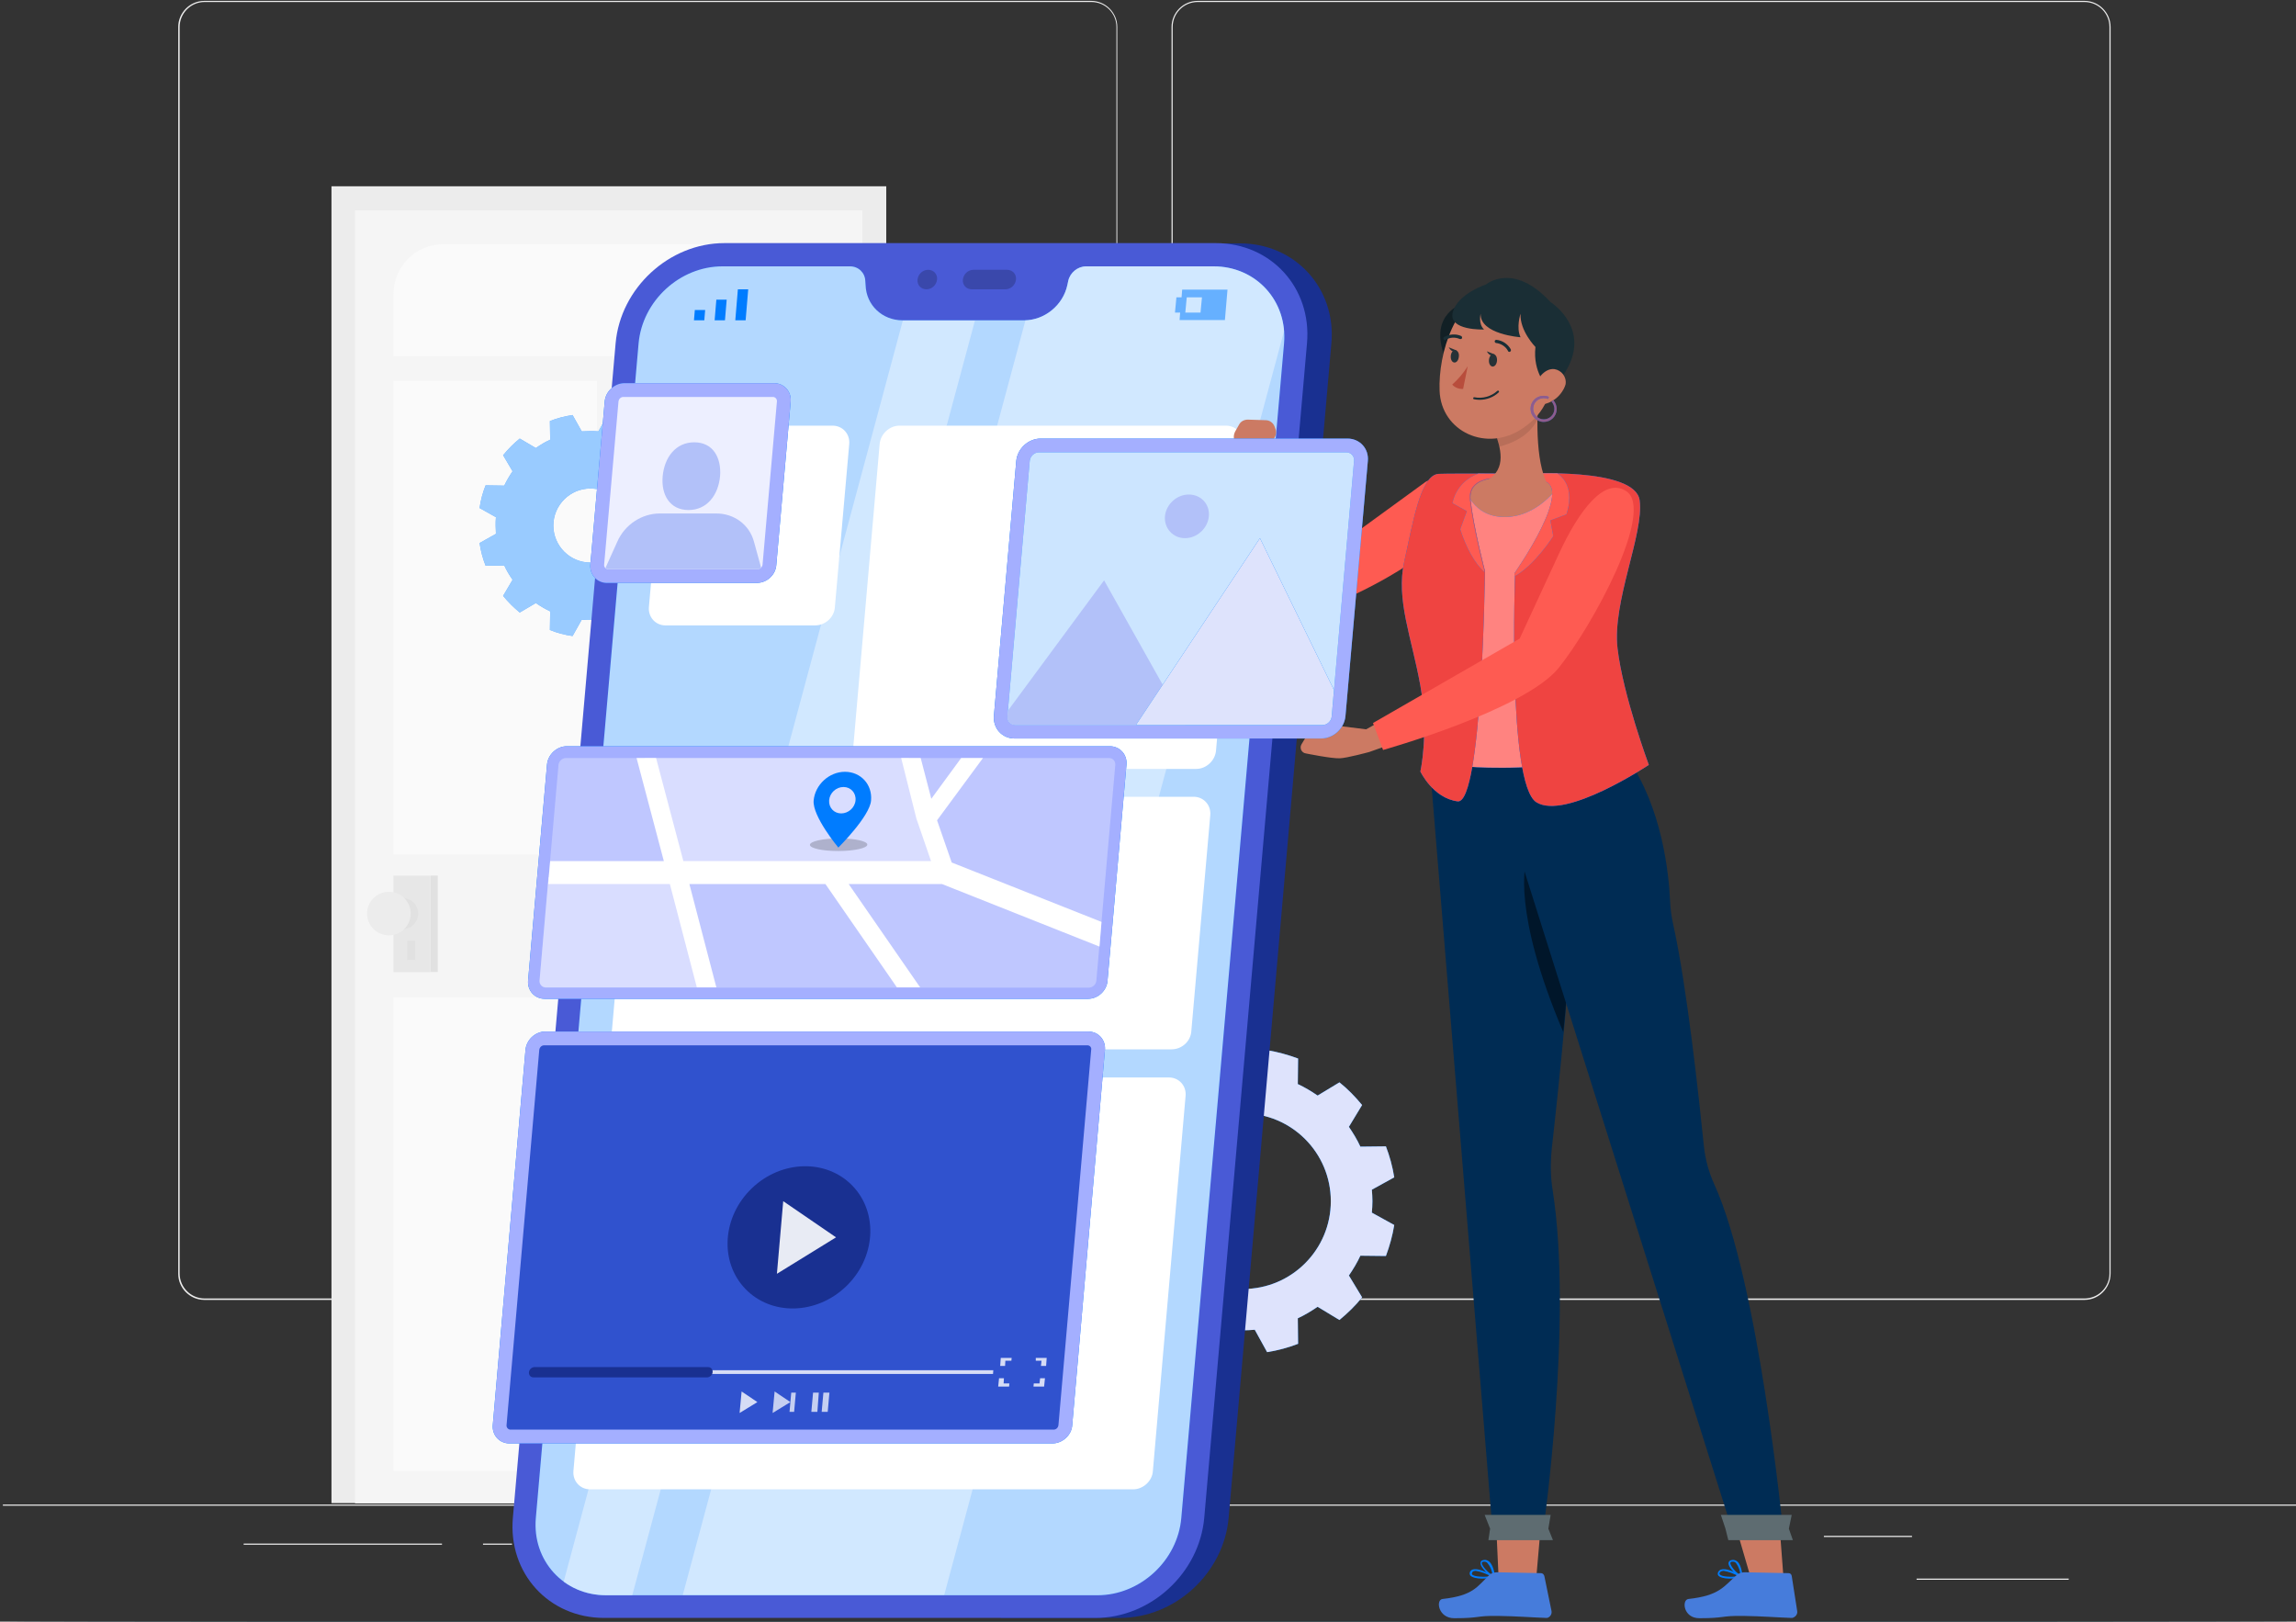 <svg width="800" height="565" viewBox="0 0 800 565" fill="none" xmlns="http://www.w3.org/2000/svg">
<rect x="0" y="0" width="800" height="565" fill="#333333" stroke="none"/>
<g clip-path="url(#clip0_5_1734)">
<path d="M801.4 565C801.4 565.2 622.3 565.3 401.4 565.3C180.4 565.3 1.4 565.2 1.4 565C1.4 564.8 180.5 564.7 401.4 564.7C622.3 564.7 801.4 564.8 801.4 565Z" fill="#1A2E35"/>
<path d="M720.8 550H667.8V550.4H720.8V550Z" fill="#ECECEC"/>
<path d="M530.9 554.3H517V554.7H530.9V554.3Z" fill="#ECECEC"/>
<path d="M666.2 535.1H635.5V535.5H666.2V535.1Z" fill="#ECECEC"/>
<path d="M154 537.8H84.9V538.2H154V537.8Z" fill="#ECECEC"/>
<path d="M178.4 537.8H168.3V538.2H178.4V537.8Z" fill="#ECECEC"/>
<path d="M361.3 544.6H211.4V545H361.3V544.6Z" fill="#ECECEC"/>
<path d="M380.2 452.9H71.2C66.2 452.9 62.1 448.8 62.1 443.8V9.4C62.1 4.4 66.2 0.3 71.2 0.3H380.2C385.2 0.3 389.3 4.4 389.3 9.4V443.7C389.4 448.8 385.3 452.9 380.2 452.9ZM71.3 0.7C66.5 0.7 62.6 4.6 62.6 9.4V443.7C62.6 448.5 66.5 452.4 71.3 452.4H380.3C385.1 452.4 389 448.5 389 443.7V9.4C389 4.6 385.1 0.7 380.3 0.7H71.3Z" fill="#ECECEC"/>
<path d="M726.3 452.9H417.3C412.3 452.9 408.2 448.8 408.2 443.8V9.4C408.2 4.4 412.3 0.3 417.3 0.3H726.3C731.3 0.3 735.4 4.4 735.4 9.4V443.7C735.4 448.8 731.3 452.9 726.3 452.9ZM417.3 0.7C412.5 0.7 408.6 4.6 408.6 9.4V443.7C408.6 448.5 412.5 452.4 417.3 452.4H726.3C731.1 452.4 735 448.5 735 443.7V9.4C735 4.6 731.1 0.7 726.3 0.7H417.3Z" fill="#ECECEC"/>
<path d="M801 524.2H1V524.6H801V524.2Z" fill="#ECECEC"/>
<path d="M308.8 64.9H115.5V523.7H308.8V64.9Z" fill="#ECECEC"/>
<path d="M300.5 73.3H123.7V523.8H300.5V73.3Z" fill="#F5F5F5"/>
<path d="M208 132.7H137.1V297.7H208V132.7Z" fill="#FAFAFA"/>
<path d="M288.1 132.7H217.2V297.7H288.1V132.7Z" fill="#FAFAFA"/>
<path d="M288.1 347.5H137.1V512.5H288.1V347.5Z" fill="#FAFAFA"/>
<path d="M288.1 124.1H137.1V102.4C137.1 92.9 144.8 85.1 154.4 85.1H270.9C280.4 85.1 288.2 92.8 288.2 102.4V124.1H288.1Z" fill="#FAFAFA"/>
<path d="M150 305.1H137.1V338.7H150V305.1Z" fill="#E7E7E7"/>
<path d="M150.032 338.66H152.532V305.06H150.032V338.66Z" fill="#E1E1E1"/>
<path d="M145.7 318.3C145.7 321.3 143.3 323.7 140.3 323.7C137.3 323.7 134.9 321.3 134.9 318.3C134.9 315.3 137.3 312.9 140.3 312.9C143.3 312.9 145.7 315.3 145.7 318.3Z" fill="#E1E1E1"/>
<path d="M144.7 327.7H141.9V334.5H144.7V327.7Z" fill="#E1E1E1"/>
<path d="M135.5 325.9C139.697 325.9 143.1 322.497 143.1 318.3C143.1 314.103 139.697 310.7 135.5 310.7C131.303 310.7 127.9 314.103 127.9 318.3C127.9 322.497 131.303 325.9 135.5 325.9Z" fill="#ECECEC"/>
<path d="M478.2 418.5C478.2 417.2 478.1 415.8 478 414.5L485.8 410.2C485.2 406.4 484.2 402.8 482.9 399.4L474 399.5C472.9 397.1 471.5 394.8 470 392.6L474.6 385C472.2 382.1 469.6 379.4 466.7 377.1L459.1 381.7C456.9 380.2 454.6 378.8 452.2 377.7L452.3 368.8C448.8 367.5 445.2 366.5 441.5 365.9L437.2 373.7C435.9 373.6 434.6 373.5 433.2 373.5C431.9 373.5 430.5 373.6 429.2 373.7L424.9 365.9C421.1 366.5 417.5 367.5 414.1 368.8L414.2 377.7C411.8 378.8 409.5 380.2 407.3 381.7L399.7 377.1C396.8 379.5 394.1 382.1 391.8 385L396.4 392.6C394.9 394.8 393.5 397.1 392.4 399.5L383.5 399.4C382.2 402.9 381.2 406.5 380.6 410.2L388.4 414.5C388.3 415.8 388.2 417.1 388.2 418.5C388.2 419.8 388.3 421.2 388.4 422.5L380.6 426.8C381.2 430.6 382.2 434.2 383.5 437.6L392.4 437.5C393.5 439.9 394.9 442.2 396.4 444.4L391.8 452C394.2 454.9 396.8 457.6 399.7 459.9L407.3 455.3C409.5 456.8 411.8 458.2 414.2 459.3L414.1 468.2C417.6 469.5 421.2 470.5 424.9 471.1L429.2 463.3C430.5 463.4 431.8 463.5 433.2 463.5C434.5 463.5 435.9 463.4 437.2 463.3L441.5 471.1C445.3 470.5 448.9 469.5 452.3 468.2L452.2 459.3C454.6 458.2 456.9 456.8 459.1 455.3L466.7 459.9C469.6 457.5 472.3 454.9 474.6 452L470 444.4C471.5 442.2 472.9 439.9 474 437.5L482.9 437.6C484.2 434.1 485.2 430.5 485.8 426.8L478 422.5C478.1 421.2 478.2 419.9 478.2 418.5ZM433.1 449.1C416.2 449.1 402.5 435.4 402.5 418.5C402.5 401.6 416.2 387.9 433.1 387.9C450 387.9 463.7 401.6 463.7 418.5C463.7 435.4 450 449.1 433.1 449.1Z" fill="#007CFF"/>
<path d="M478.2 418.5C478.2 417.2 478.1 415.8 478 414.5L485.8 410.2C485.2 406.4 484.2 402.8 482.9 399.4L474 399.5C472.9 397.1 471.5 394.8 470 392.6L474.6 385C472.2 382.1 469.6 379.4 466.7 377.1L459.1 381.7C456.9 380.2 454.6 378.8 452.2 377.7L452.3 368.8C448.8 367.5 445.2 366.5 441.5 365.9L437.2 373.7C435.9 373.6 434.6 373.5 433.2 373.5C431.9 373.5 430.5 373.6 429.2 373.7L424.9 365.9C421.1 366.5 417.5 367.5 414.1 368.8L414.2 377.7C411.8 378.8 409.5 380.2 407.3 381.7L399.7 377.1C396.8 379.5 394.1 382.1 391.8 385L396.4 392.6C394.9 394.8 393.5 397.1 392.4 399.5L383.5 399.4C382.2 402.9 381.2 406.5 380.6 410.2L388.4 414.5C388.3 415.8 388.2 417.1 388.2 418.5C388.2 419.8 388.3 421.2 388.4 422.5L380.6 426.8C381.2 430.6 382.2 434.2 383.5 437.6L392.4 437.5C393.5 439.9 394.9 442.2 396.4 444.4L391.8 452C394.2 454.9 396.8 457.6 399.7 459.9L407.3 455.3C409.5 456.8 411.8 458.2 414.2 459.3L414.1 468.2C417.6 469.5 421.2 470.5 424.9 471.1L429.2 463.3C430.5 463.4 431.8 463.5 433.2 463.5C434.5 463.5 435.9 463.4 437.2 463.3L441.5 471.1C445.3 470.5 448.9 469.5 452.3 468.2L452.2 459.3C454.6 458.2 456.9 456.8 459.1 455.3L466.7 459.9C469.6 457.5 472.3 454.9 474.6 452L470 444.4C471.5 442.2 472.9 439.9 474 437.5L482.9 437.6C484.2 434.1 485.2 430.5 485.8 426.8L478 422.5C478.1 421.2 478.2 419.9 478.2 418.5ZM433.1 449.1C416.2 449.1 402.5 435.4 402.5 418.5C402.5 401.6 416.2 387.9 433.1 387.9C450 387.9 463.7 401.6 463.7 418.5C463.7 435.4 450 449.1 433.1 449.1Z" fill="#DEE3FC"/>
<path d="M238.5 183.1C238.5 182.1 238.4 181.2 238.4 180.2L244.1 177C243.7 174.3 243 171.6 242 169.1L235.5 169.2C234.7 167.4 233.7 165.8 232.6 164.2L235.9 158.6C234.2 156.5 232.3 154.6 230.1 152.8L224.5 156.1C222.9 155 221.2 154 219.5 153.2L219.6 146.7C217.1 145.7 214.5 145 211.7 144.6L208.5 150.3C207.5 150.2 206.6 150.2 205.6 150.2C204.6 150.2 203.7 150.3 202.7 150.3L199.5 144.6C196.8 145 194.1 145.7 191.6 146.7L191.7 153.2C189.9 154 188.3 155 186.7 156.1L181.1 152.8C179 154.5 177.1 156.4 175.3 158.6L178.6 164.2C177.5 165.8 176.5 167.5 175.7 169.2L169.2 169.1C168.2 171.6 167.5 174.2 167.1 177L172.8 180.2C172.7 181.2 172.7 182.1 172.7 183.1C172.7 184.1 172.8 185 172.8 186L167.1 189.2C167.5 191.9 168.2 194.6 169.2 197.1L175.7 197C176.5 198.8 177.5 200.4 178.6 202L175.3 207.6C177 209.7 178.9 211.6 181.1 213.4L186.7 210.1C188.3 211.2 190 212.2 191.7 213L191.6 219.5C194.1 220.5 196.7 221.2 199.5 221.6L202.7 215.9C203.7 216 204.6 216 205.6 216C206.6 216 207.5 215.9 208.5 215.9L211.7 221.6C214.4 221.2 217.1 220.5 219.6 219.5L219.5 213C221.3 212.2 222.9 211.2 224.5 210.1L230.1 213.4C232.2 211.7 234.1 209.8 235.9 207.6L232.6 202C233.7 200.4 234.7 198.7 235.5 197L242 197.1C243 194.6 243.7 192 244.1 189.2L238.4 186C238.4 185.1 238.5 184.1 238.5 183.1ZM205.7 196C198.6 196 192.8 190.2 192.8 183.1C192.8 176 198.6 170.2 205.7 170.2C212.8 170.2 218.6 176 218.6 183.1C218.6 190.3 212.8 196 205.7 196Z" fill="#007CFF"/>
<path opacity="0.6" d="M238.5 183.1C238.5 182.1 238.4 181.2 238.4 180.2L244.1 177C243.7 174.3 243 171.6 242 169.1L235.5 169.2C234.7 167.4 233.7 165.8 232.6 164.2L235.9 158.6C234.2 156.5 232.3 154.6 230.1 152.8L224.5 156.1C222.9 155 221.2 154 219.5 153.2L219.6 146.7C217.1 145.7 214.5 145 211.7 144.6L208.5 150.3C207.5 150.2 206.6 150.2 205.6 150.2C204.6 150.2 203.7 150.3 202.7 150.3L199.5 144.6C196.8 145 194.1 145.7 191.6 146.7L191.7 153.2C189.9 154 188.3 155 186.7 156.1L181.1 152.8C179 154.5 177.1 156.4 175.3 158.6L178.6 164.2C177.5 165.8 176.5 167.5 175.7 169.2L169.2 169.1C168.2 171.6 167.5 174.2 167.1 177L172.8 180.2C172.7 181.2 172.7 182.1 172.7 183.1C172.7 184.1 172.8 185 172.8 186L167.1 189.2C167.5 191.9 168.2 194.6 169.2 197.1L175.7 197C176.5 198.8 177.5 200.4 178.6 202L175.3 207.6C177 209.7 178.9 211.6 181.1 213.4L186.7 210.1C188.3 211.2 190 212.2 191.7 213L191.6 219.5C194.1 220.5 196.7 221.2 199.5 221.6L202.7 215.9C203.7 216 204.6 216 205.6 216C206.6 216 207.5 215.9 208.5 215.9L211.7 221.6C214.4 221.2 217.1 220.5 219.6 219.5L219.5 213C221.3 212.2 222.9 211.2 224.5 210.1L230.1 213.4C232.2 211.7 234.1 209.8 235.9 207.6L232.6 202C233.7 200.4 234.7 198.7 235.5 197L242 197.1C243 194.6 243.7 192 244.1 189.2L238.4 186C238.4 185.1 238.5 184.1 238.5 183.1ZM205.7 196C198.6 196 192.8 190.2 192.8 183.1C192.8 176 198.6 170.2 205.7 170.2C212.8 170.2 218.6 176 218.6 183.1C218.6 190.3 212.8 196 205.7 196Z" fill="white"/>
<path d="M432.1 84.8H390.6L348.7 563.7H390.2C409.5 563.7 426.4 548.1 428.1 528.8L463.9 119.6C465.6 100.5 451.3 84.8 432.1 84.8Z" fill="#193091"/>
<path d="M381.7 563.7H210.5C191.2 563.7 177 548.1 178.7 528.8L214.5 119.6C216.2 100.3 233.2 84.7 252.4 84.7H423.6C442.9 84.7 457.1 100.3 455.4 119.6L419.6 528.8C417.9 548.1 400.9 563.7 381.7 563.7Z" fill="#495AD6"/>
<path d="M422.9 92.8H378.4C375.5 92.8 372.8 95 372.2 97.9L371.9 99.3C370.4 106.4 363.9 111.6 356.8 111.6H314.5C307.4 111.6 301.8 106.3 301.6 99.3L301.5 97.9C301.4 95 299.1 92.8 296.2 92.8H251.7C236.9 92.8 223.8 104.8 222.5 119.7L186.7 528.9C185.4 543.7 196.4 555.8 211.2 555.8H382.4C397.2 555.8 410.3 543.8 411.6 528.9L447.4 119.7C448.7 104.9 437.7 92.8 422.9 92.8Z" fill="#007CFF"/>
<path opacity="0.7" d="M422.9 92.8H378.4C375.5 92.8 372.8 95 372.2 97.9L371.9 99.3C370.4 106.4 363.9 111.6 356.8 111.6H314.5C307.4 111.6 301.8 106.3 301.6 99.3L301.5 97.9C301.4 95 299.1 92.8 296.2 92.8H251.7C236.9 92.8 223.8 104.8 222.5 119.7L186.7 528.9C185.4 543.7 196.4 555.8 211.2 555.8H382.4C397.2 555.8 410.3 543.8 411.6 528.9L447.4 119.7C448.7 104.9 437.7 92.8 422.9 92.8Z" fill="white"/>
<g opacity="0.2">
<path d="M326.5 97.4C326.3 99.3 324.7 100.8 322.8 100.8C320.9 100.8 319.5 99.3 319.7 97.4C319.9 95.5 321.5 94 323.4 94C325.3 94 326.7 95.5 326.5 97.4Z" fill="black"/>
<path d="M350.9 94C349.6 94 340.6 94 339.2 94C337.3 94 335.7 95.5 335.5 97.4C335.3 99.3 336.7 100.8 338.6 100.8C339.8 100.8 349.1 100.8 350.3 100.8C352.2 100.8 353.8 99.3 354 97.4C354.2 95.5 352.8 94 350.9 94Z" fill="black"/>
</g>
<path d="M241.8 111.6H245.4L245.7 108H242.1L241.8 111.6Z" fill="#007CFF"/>
<path d="M249.3 108L249 111.6H252.6L252.9 108L253.2 104.4H249.6L249.3 108Z" fill="#007CFF"/>
<path d="M257.1 100.8L256.8 104.4L256.5 108L256.2 111.6H259.8L260.1 108L260.4 104.4L260.7 100.8H257.1Z" fill="#007CFF"/>
<path d="M411.9 101L411.7 103.6H409.9L409.4 108.9H411.2L411 111.5H426.8L427.7 100.9H411.9V101ZM418.3 108.9H413L413.5 103.6H418.8L418.3 108.9Z" fill="#007CFF"/>
<g opacity="0.4">
<path d="M314.6 111.6L196.4 551.1C200.5 554.1 205.5 555.8 211.1 555.8H220.3L339.7 111.7H314.6V111.6Z" fill="white"/>
<path d="M422.9 92.8H378.4C375.5 92.8 372.8 95 372.2 97.9L371.9 99.3C370.4 106.2 364.2 111.4 357.3 111.6L237.9 555.7H329L447.4 115.4C446.5 102.7 436.2 92.8 422.9 92.8Z" fill="white"/>
</g>
<path d="M284 217.9H231.9C228.4 217.9 225.8 215 226.1 211.5L231.1 154.7C231.4 151.2 234.5 148.3 238 148.3H290.1C293.6 148.3 296.2 151.2 295.9 154.7L290.9 211.5C290.7 215.1 287.5 217.9 284 217.9Z" fill="white"/>
<path d="M416.8 267.9H303C299.5 267.9 296.9 265 297.2 261.5L306.5 154.7C306.8 151.2 309.9 148.3 313.4 148.3H427.2C430.7 148.3 433.3 151.2 433 154.7L423.7 261.5C423.4 265 420.3 267.9 416.8 267.9Z" fill="white"/>
<path d="M408.2 365.6H219C215.5 365.6 212.9 362.7 213.2 359.2L219.8 284C220.1 280.5 223.2 277.6 226.7 277.6H415.9C419.4 277.6 422 280.5 421.7 284L415.1 359.2C414.9 362.8 411.8 365.6 408.2 365.6Z" fill="white"/>
<path d="M394.8 518.9H205.6C202.1 518.9 199.5 516 199.8 512.5L211.2 381.8C211.5 378.3 214.6 375.4 218.1 375.4H407.3C410.8 375.4 413.4 378.3 413.1 381.8L401.7 512.5C401.5 516 398.3 518.9 394.8 518.9Z" fill="white"/>
<path d="M263.6 203.1H211.5C208 203.1 205.4 200.2 205.7 196.7L210.7 139.9C211 136.4 214.1 133.5 217.6 133.5H269.7C273.2 133.5 275.8 136.4 275.5 139.9L270.5 196.7C270.3 200.3 267.2 203.1 263.6 203.1Z" fill="#007CFF"/>
<path d="M263.6 203.1H211.5C208 203.1 205.4 200.2 205.7 196.7L210.7 139.9C211 136.4 214.1 133.5 217.6 133.5H269.7C273.2 133.5 275.8 136.4 275.5 139.9L270.5 196.7C270.3 200.3 267.2 203.1 263.6 203.1Z" fill="#A4AFFF"/>
<path opacity="0.8" d="M270.7 139.9C270.8 139 270.1 138.3 269.3 138.3H217.2C216.3 138.3 215.6 139 215.5 139.9L210.5 196.7C210.4 197.6 211.1 198.3 211.9 198.3H264C264.9 198.3 265.6 197.6 265.7 196.7L270.7 139.9Z" fill="white"/>
<path d="M250.9 165.9C250.3 172.4 246.4 177.7 239.9 177.7C233.4 177.7 230.3 172.4 230.9 165.9C231.5 159.4 235.4 154.1 241.9 154.1C248.4 154.1 251.4 159.4 250.9 165.9Z" fill="#B2C1F9"/>
<path d="M262.7 188.7C261.1 182.8 255.8 178.9 249.6 178.9H229.9C223.6 178.9 217.7 182.8 215.1 188.7L211 197.8C211.3 198.1 211.6 198.3 212.1 198.3H264C264.4 198.3 264.8 198.1 265.2 197.8L262.7 188.7Z" fill="#B2C1F9"/>
<path d="M366.7 502.9H177.5C174 502.9 171.4 500 171.7 496.5L183.1 365.8C183.4 362.3 186.5 359.4 190 359.4H379.2C382.7 359.4 385.3 362.3 385 365.8L373.6 496.5C373.4 500 370.2 502.9 366.7 502.9Z" fill="#007CFF"/>
<path d="M366.7 502.9H177.5C174 502.9 171.4 500 171.7 496.5L183.1 365.8C183.4 362.3 186.5 359.4 190 359.4H379.2C382.7 359.4 385.3 362.3 385 365.8L373.6 496.5C373.4 500 370.2 502.9 366.7 502.9Z" fill="#A4AFFF"/>
<path d="M378.9 364.2H189.6C188.7 364.2 188 364.9 187.9 365.8L176.5 496.5C176.4 497.4 177.1 498.1 177.9 498.1H367.1C368 498.1 368.7 497.4 368.8 496.5L380.2 365.8C380.4 364.9 379.7 364.2 378.9 364.2Z" fill="#3052CE"/>
<path d="M294.766 448.226C305.099 438.335 306.138 422.651 297.087 413.195C288.036 403.74 272.322 404.093 261.988 413.984C251.655 423.876 250.616 439.559 259.667 449.015C268.718 458.47 284.432 458.117 294.766 448.226Z" fill="#193091"/>
<path opacity="0.9" d="M291.3 431.1L270.7 443.8L272.9 418.5L291.3 431.1Z" fill="white"/>
<path opacity="0.8" d="M346 478.7H187.4L187.5 477.4H346.1L346 478.7Z" fill="white"/>
<path d="M248.3 478.1C248.2 479.1 247.3 479.9 246.3 479.9H185.9C184.9 479.9 184.2 479.1 184.3 478.1C184.4 477.1 185.3 476.3 186.3 476.3H246.7C247.7 476.3 248.4 477.1 248.3 478.1Z" fill="#193091"/>
<g opacity="0.8">
<path d="M360.9 474.1H362.9L362.7 475.9H364.5L364.7 473.1H360.9V474.1Z" fill="white"/>
<path d="M350.2 475.9L350.3 474.1H352.4L352.5 473.1H348.7L348.5 475.9H350.2Z" fill="white"/>
<path d="M351.7 482H349.7L349.8 480.2H348.1L347.8 483.1H351.6L351.7 482Z" fill="white"/>
<path d="M362.4 480.2L362.2 482H360.2L360.1 483.1H363.8L364.1 480.2H362.4Z" fill="white"/>
</g>
<g opacity="0.8">
<path opacity="0.9" d="M269.2 492.3L275.4 488.5L269.9 484.8L269.2 492.3Z" fill="white"/>
<path opacity="0.9" d="M275.7 485.2L275.4 488.5L275.1 491.9H276.7L277.3 485.2H275.7Z" fill="white"/>
</g>
<g opacity="0.8">
<path opacity="0.9" d="M282.7 491.9H284.8L285.3 485.2H283.3L282.7 491.9Z" fill="white"/>
<path opacity="0.9" d="M286.9 485.2L286.3 491.9H288.4L289 485.2H286.9Z" fill="white"/>
</g>
<path opacity="0.8" d="M263.9 488.5L257.7 492.3L258.4 484.8L263.9 488.5Z" fill="white"/>
<path d="M379.1 348H189.8C186.3 348 183.7 345.1 184 341.6L190.6 266.4C190.9 262.9 194 260 197.5 260H386.7C390.2 260 392.8 262.9 392.5 266.4L385.9 341.6C385.7 345.1 382.6 348 379.1 348Z" fill="#007CFF"/>
<path d="M379.1 348H189.8C186.3 348 183.7 345.1 184 341.6L190.6 266.4C190.9 262.9 194 260 197.5 260H386.7C390.2 260 392.8 262.9 392.5 266.4L385.9 341.6C385.7 345.1 382.6 348 379.1 348Z" fill="#A4AFFF"/>
<path opacity="0.3" d="M386.4 264.1H197.2C195.9 264.1 194.7 265.2 194.6 266.5L188 341.7C187.9 343 188.9 344.1 190.2 344.1H379.4C380.7 344.1 381.9 343 382 341.7L388.6 266.5C388.7 265.1 387.7 264.1 386.4 264.1Z" fill="white"/>
<path opacity="0.4" d="M235.8 304H327L322.6 282L316.6 264.1H224.6L235.8 304Z" fill="white"/>
<path opacity="0.4" d="M235.8 304L191.1 305.6L188 341.6C187.9 342.9 188.9 344 190.2 344H247.2L235.8 304Z" fill="white"/>
<path d="M383.1 329.8L383.8 321.2L331.6 300.5L326.5 285.8L342.5 264.1H334.9L324.5 278.3L320.8 264.1H314L319.3 285.2L324.4 300H238.1L228.6 264.1H221.8L231.3 300H191.7L191 308H233.4L242.8 344H249.6L240.2 308H287.6L312.5 344H320.6L295.7 308H328.2L383.1 329.8Z" fill="white"/>
<path opacity="0.2" d="M292.213 296.505C297.735 296.481 302.208 295.476 302.203 294.261C302.197 293.046 297.716 292.08 292.193 292.105C286.67 292.13 282.197 293.135 282.203 294.35C282.208 295.565 286.69 296.53 292.213 296.505Z" fill="black"/>
<path d="M294.4 268.9C288.9 268.9 284 273.4 283.5 278.9C283 284.4 292.1 295.3 292.1 295.3C292.1 295.3 303.1 284.4 303.5 278.9C304 273.3 299.9 268.9 294.4 268.9ZM293.1 283.4C290.6 283.4 288.7 281.4 288.9 278.8C289.1 276.3 291.3 274.2 293.9 274.2C296.4 274.2 298.3 276.2 298.1 278.8C297.9 281.4 295.6 283.4 293.1 283.4Z" fill="#007CFF"/>
<path d="M537.7 522L535.2 550.7H522.2L520.9 522H537.7Z" fill="#CC7A63"/>
<path d="M516.3 550C514.6 550 512.9 549.6 512.3 548.9C512 548.5 512 547.9 512.3 547.5C512.5 547.1 512.9 546.9 513.3 546.8C515.6 546.2 520.3 549 520.5 549.1C520.6 549.2 520.7 549.3 520.7 549.4C520.7 549.5 520.6 549.6 520.4 549.7C519.2 549.9 517.8 550 516.3 550ZM514.2 547.3C514 547.3 513.8 547.3 513.6 547.4C513.3 547.4 513.1 547.6 513 547.8C512.8 548.2 512.8 548.4 512.9 548.5C513.5 549.4 517 549.5 519.5 549.2C517.9 548.3 516.1 547.6 514.2 547.3Z" fill="#007CFF"/>
<path d="M520.5 549.7H520.4C518.8 548.9 515.5 545.9 515.9 544.4C515.9 544 516.2 543.6 517.1 543.5C517.8 543.4 518.4 543.7 518.9 544.1C520.6 545.6 520.9 549.3 520.9 549.4C520.9 549.5 520.8 549.6 520.7 549.7C520.6 549.7 520.6 549.7 520.5 549.7ZM517.2 544.1H517C516.4 544.1 516.4 544.4 516.3 544.5C516.2 545.4 518.3 547.8 520 548.8C519.9 547.2 519.3 545.8 518.3 544.6C518 544.2 517.6 544.1 517.2 544.1Z" fill="#007CFF"/>
<path d="M522 547.8L536.9 548.1C537.5 548.1 537.9 548.5 538.1 549.1L540.6 561.3C540.8 562.4 540.1 563.4 539.1 563.7C539 563.7 538.8 563.7 538.7 563.7C533.3 563.5 528.6 563.1 521.9 563C514 562.9 516 563.8 506.7 563.8C501.1 563.8 500.2 557.4 502.6 557.1C513.5 555.9 514.7 552.7 518.9 548.8C519.6 548.1 520.8 547.7 522 547.8Z" fill="#467CDB"/>
<path d="M498.6 271.4L520 532.6H537.8C537.8 532.6 548.1 460.2 541 414.7C540.2 409.9 540.2 405 540.7 400.1C542.9 380.5 548.3 330.2 547.6 313.2C547.6 313.2 556.6 292.8 549.5 264.3H498.8V271.4H498.6Z" fill="#002C54"/>
<path d="M540.3 527.8L539.5 532.6L541.1 536.6H518.6L519.2 532.6L517.3 527.8H540.3Z" fill="#1A2E35"/>
<path opacity="0.3" d="M540.3 527.8L539.5 532.6L541.1 536.6H518.6L519.2 532.6L517.3 527.8H540.3Z" fill="white"/>
<path opacity="0.5" d="M539.8 295.9L549.1 308.4C548.2 311.4 547.5 313.1 547.5 313.1C547.9 323.7 546.4 343 544.7 359.6C526.6 317.1 531.7 300.6 531.7 300.6L539.8 295.9Z" fill="black"/>
<path d="M446.6 169.8L440.3 159.1L444.2 152.3C444.7 151.4 444.8 150.3 444.4 149.4L444.1 148.6C443.6 147.3 442.4 146.4 441 146.4L434.8 146.2C433.5 146.2 432.3 146.8 431.7 148L430.4 150.3C429.8 151.4 429.7 152.8 430.3 153.9L433 159.6L438 173L446.6 169.8Z" fill="#CC7A63"/>
<path d="M496.7 167.9L460.7 194.1L443.8 162.5L434.2 166.7C434.2 166.7 449 214.6 457.6 212.7C466.2 210.8 490.5 198.8 498.4 190.5C502.4 186.3 505.4 178.7 501.5 169.3C500.7 167.4 498.4 166.7 496.7 167.9Z" fill="#FE5B52"/>
<path d="M510.2 105.6C510.2 105.6 497.5 108.9 503.4 124.3C503.4 124.3 509.7 122.6 510.8 118.5C511.8 114.4 512.8 108.7 512.8 108.7L510.2 105.6Z" fill="#1A2E35"/>
<path opacity="0.3" d="M510.2 105.6C510.2 105.6 497.5 108.9 503.4 124.3C503.4 124.3 509.7 122.6 510.8 118.5C511.8 114.4 512.8 108.7 512.8 108.7L510.2 105.6Z" fill="black"/>
<path d="M540.2 166.4L517 165.7L507.4 167.1L506.1 184.6L524.8 190.8L544.8 186.8L545.8 169.9L544.4 166.6L540.2 166.4Z" fill="#CC7A63"/>
<path d="M601.7 521.2L610.3 550.7H621.5L619.2 520.3L601.7 521.2Z" fill="#CC7A63"/>
<path d="M602.6 550C600.9 550 599.2 549.6 598.7 548.9C598.4 548.5 598.5 547.9 598.8 547.5C599.1 547.1 599.4 546.9 599.9 546.8C602.2 546.2 606.8 549 607 549.1C607.1 549.2 607.2 549.3 607.1 549.4C607.1 549.5 607 549.6 606.8 549.7C605.4 549.9 604 550 602.6 550ZM600.6 547.3C600.4 547.3 600.2 547.3 600 547.4C599.7 547.4 599.5 547.6 599.3 547.8C599 548.2 599.1 548.4 599.2 548.5C599.8 549.4 603.2 549.5 605.8 549.2C604.2 548.3 602.4 547.6 600.6 547.3Z" fill="#007CFF"/>
<path d="M606.7 549.7H606.6C605 548.9 601.9 545.9 602.3 544.4C602.4 544 602.7 543.6 603.6 543.5C604.3 543.4 604.9 543.7 605.4 544.1C607 545.6 607.1 549.3 607.2 549.4C607.2 549.5 607.1 549.6 607 549.7C606.9 549.7 606.8 549.7 606.7 549.7ZM603.8 544.1H603.6C603 544.1 603 544.4 602.9 544.5C602.8 545.4 604.7 547.8 606.4 548.8C606.3 547.2 605.8 545.8 604.9 544.6C604.6 544.2 604.2 544.1 603.8 544.1Z" fill="#007CFF"/>
<path d="M608.3 547.8L623.2 548.1C623.8 548.1 624.2 548.5 624.3 549.1L626.2 561.3C626.4 562.4 625.6 563.4 624.5 563.7C624.4 563.7 624.2 563.7 624.1 563.7C618.7 563.5 614 563.1 607.3 563C599.4 562.9 601.3 563.8 592.1 563.8C586.5 563.8 585.9 557.4 588.3 557.1C599.2 555.9 600.6 552.7 605.1 548.8C605.9 548.1 607.1 547.7 608.3 547.8Z" fill="#467CDB"/>
<path d="M518.8 264.3L603.4 532.6H621.2C621.2 532.6 612.7 446.3 597.3 412.6C595.4 408.4 594.2 404 593.7 399.4C592 382.8 587.8 343.7 583 322.1C582.4 319.4 582 316.6 581.9 313.8C581.5 304.6 579.2 281.5 567.1 264.2H518.8V264.3Z" fill="#002C54"/>
<path d="M624.3 527.8L623.3 532.6L624.7 536.6H602.2L601.2 532.6L599.6 527.8H624.3Z" fill="#1A2E35"/>
<path opacity="0.3" d="M624.3 527.8L623.3 532.6L624.7 536.6H602.2L601.2 532.6L599.6 527.8H624.3Z" fill="white"/>
<path d="M543.1 169.3C543.1 169.3 535.6 180.7 523.4 180.1C511.8 179.6 509.8 168 509.8 168L508.3 185.7L506.8 228.6L508.7 246.8L508.6 266.9C508.6 266.9 524.7 268.5 541.4 266.4C541.4 266.4 543.5 192.8 543.1 193.2C542.7 193.6 546.6 180.4 546.6 180.4V175.1L543.1 169.3Z" fill="#007CFF"/>
<path d="M543.1 169.3C543.1 169.3 535.6 180.7 523.4 180.1C511.8 179.6 509.8 168 509.8 168L508.3 185.7L506.8 228.6L508.7 246.8L508.6 266.9C508.6 266.9 524.7 268.5 541.4 266.4C541.4 266.4 543.5 192.8 543.1 193.2C542.7 193.6 546.6 180.4 546.6 180.4V175.1L543.1 169.3Z" fill="#FF8380"/>
<path d="M531.3 165.1C531.3 165.1 569.7 162.7 571.3 174.3C572.9 185.9 561.7 209.6 563.6 225.9C565.5 242.2 574.5 266.5 574.5 266.5C574.5 266.5 545.4 285.9 535.3 279.5C525.2 273.1 527.9 199.8 527.9 199.8C527.9 199.8 549.5 169.1 537.3 167.5C525.2 165.9 511.3 164.6 512.4 174.3C513.5 184 517.4 198.9 517.4 198.9C517.4 198.9 516.5 280.2 507.9 279.2C499.3 278.1 494.9 268.8 494.9 268.8C494.9 268.8 497.9 255.7 494.9 238.9C491.9 222.1 486.3 208.9 489.3 195.6C492.3 182.3 494.9 165.4 501.3 165.1C506.7 164.9 531.3 165.1 531.3 165.1Z" fill="#007CFF"/>
<path d="M531.3 165.1C531.3 165.1 569.7 162.7 571.3 174.3C572.9 185.9 561.7 209.6 563.6 225.9C565.5 242.2 574.5 266.5 574.5 266.5C574.5 266.5 545.4 285.9 535.3 279.5C525.2 273.1 527.9 199.8 527.9 199.8C527.9 199.8 549.5 169.1 537.3 167.5C525.2 165.9 511.3 164.6 512.4 174.3C513.5 184 517.4 198.9 517.4 198.9C517.4 198.9 516.5 280.2 507.9 279.2C499.3 278.1 494.9 268.8 494.9 268.8C494.9 268.8 497.9 255.7 494.9 238.9C491.9 222.1 486.3 208.9 489.3 195.6C492.3 182.3 494.9 165.4 501.3 165.1C506.7 164.9 531.3 165.1 531.3 165.1Z" fill="#EF4441"/>
<path d="M515.1 165C523.1 165 531.3 165.1 531.3 165.1C531.3 165.1 536.2 164.8 542.6 164.9C545.1 166.6 548.5 170.7 545.8 179.2L540.2 181.3L541.2 186.8C541.2 186.8 534.8 196.9 527.7 200.8C527.7 200.1 527.7 199.7 527.7 199.7C527.7 199.7 549.3 169 537.1 167.4C525 165.8 511.1 164.5 512.2 174.2C513.3 183.9 517.2 198.8 517.2 198.8C517.2 198.8 517.2 199 517.2 199.3C513.8 196.2 510.9 190.9 508.8 184.4L511.1 178.1L506.1 175.3C506.1 175.5 506.9 168.1 515.1 165Z" fill="#007CFF"/>
<path d="M515.1 165C523.1 165 531.3 165.1 531.3 165.1C531.3 165.1 536.2 164.8 542.6 164.9C545.1 166.6 548.5 170.7 545.8 179.2L540.2 181.3L541.2 186.8C541.2 186.8 534.8 196.9 527.7 200.8C527.7 200.1 527.7 199.7 527.7 199.7C527.7 199.7 549.3 169 537.1 167.4C525 165.8 511.1 164.5 512.2 174.2C513.3 183.9 517.2 198.8 517.2 198.8C517.2 198.8 517.2 199 517.2 199.3C513.8 196.2 510.9 190.9 508.8 184.4L511.1 178.1L506.1 175.3C506.1 175.5 506.9 168.1 515.1 165Z" fill="#FE5B52"/>
<path d="M517.3 177.9C512.2 172.5 515.3 168.6 515.3 168.6C524.4 165.5 523.6 158.7 521.5 152.3L536.2 137.3C535.3 145.3 535 163.7 540.2 170.1V171.6C538.3 172.3 533.7 174.2 526.4 178H517.3V177.9Z" fill="#CC7A63"/>
<path opacity="0.1" d="M521.5 152.4L533.2 140.5L535.9 141.5C535.8 142.9 535.8 144.5 535.7 146.2C534.2 149.2 530.7 153.5 522.4 155.6C522.2 154.4 521.9 153.4 521.5 152.4Z" fill="black"/>
<path d="M543.7 124.1C540.1 137.7 538.9 143.5 530.6 149.2C518.1 157.8 502.1 150.4 501.6 136.1C501.1 123.2 507 103.1 521.5 100.3C531.9 98.2 542 105 544 115.3C544.6 118.2 544.5 121.2 543.7 124.1Z" fill="#CC7A63"/>
<path d="M511.4 127.6C509.9 130 508.1 132.1 506 134C507 135.1 508.4 135.6 509.8 135.5L511.4 127.6Z" fill="#B84D3C"/>
<path d="M525.9 122.6C526 122.6 526.1 122.6 526.2 122.5C526.5 122.3 526.5 122 526.4 121.7C525.4 119.9 523.5 118.6 521.4 118.4C521.1 118.4 520.8 118.6 520.8 118.9C520.8 119.2 521 119.5 521.3 119.5C523 119.7 524.6 120.7 525.4 122.2C525.5 122.5 525.7 122.6 525.9 122.6Z" fill="#1A2E35"/>
<path d="M503.4 118.5C503.5 118.5 503.6 118.5 503.7 118.4C505.2 117.5 507 117.4 508.6 118.1C508.9 118.2 509.2 118.1 509.4 117.9C509.5 117.6 509.4 117.3 509.2 117.1C507.3 116.2 505 116.4 503.2 117.4C502.9 117.5 502.8 117.9 503 118.1C503 118.4 503.2 118.5 503.4 118.5Z" fill="#1A2E35"/>
<path d="M515.5 139.3C514.8 139.3 514.2 139.2 513.6 139.1C513.4 139.1 513.3 138.9 513.3 138.7C513.3 138.5 513.5 138.4 513.7 138.4C516.6 139 519.6 138.1 521.7 136.2C521.8 136.1 522 136 522.2 136.2C522.3 136.3 522.4 136.5 522.2 136.7C520.4 138.4 518 139.3 515.5 139.3Z" fill="#1A2E35"/>
<path d="M539.1 134.7C539.1 134.7 534 129.8 535 120.9C535 120.9 529.5 115.3 529.8 109.3C529.8 109.3 528.2 114.1 529.8 117.5C529.8 117.5 515.6 116.5 515.9 109.3C515.9 109.3 515 112.9 517.1 114.8C517.1 114.8 504.5 115.3 506.2 108.8C507.9 102.3 517.8 99.1 517.8 99.1C517.8 99.1 527.2 91.1 540.2 105.2C540.2 105.2 555.5 114.8 544.7 130.7L539.1 134.7Z" fill="#1A2E35"/>
<path d="M544.8 135.6C543.5 138 541.4 139.8 538.8 140.6C535.4 141.6 533.6 138.6 534.5 135.3C535.3 132.3 538.1 128.2 541.6 128.6C544.1 129 545.9 131.3 545.5 133.9C545.3 134.5 545.1 135.1 544.8 135.6Z" fill="#CC7A63"/>
<path d="M521.6 125.7C521.5 126.9 520.8 127.8 520 127.7C519.2 127.6 518.7 126.6 518.8 125.4C518.9 124.2 519.6 123.3 520.4 123.4C521.2 123.5 521.7 124.5 521.6 125.7Z" fill="#263237"/>
<path d="M508.3 124.3C508.2 125.5 507.5 126.4 506.7 126.3C505.9 126.2 505.4 125.2 505.5 124C505.6 122.8 506.3 121.9 507.1 122C507.9 122.1 508.5 123.1 508.3 124.3Z" fill="#263237"/>
<path d="M507.5 122.1L504.8 121C504.8 121 506 123.4 507.5 122.1Z" fill="#263237"/>
<path d="M520.8 123.5L518.1 122.4C518 122.4 519.3 124.8 520.8 123.5Z" fill="#263237"/>
<path d="M537.9 147C540.4 147 542.4 145 542.4 142.5C542.4 141.4 542 140.3 541.2 139.4L540.6 139.9C541.2 140.6 541.6 141.5 541.6 142.4C541.6 144.5 539.9 146.1 537.9 146.1C535.8 146.1 534.2 144.4 534.2 142.4C534.2 140.3 535.9 138.7 537.9 138.7C538.4 138.7 538.9 138.8 539.4 139L539.7 138.3C539.1 138 538.5 137.9 537.8 137.9C535.3 137.9 533.3 139.9 533.3 142.4C533.3 144.9 535.4 147 537.9 147Z" fill="#007CFF"/>
<g opacity="0.6">
<path d="M537.9 147C540.4 147 542.4 145 542.4 142.5C542.4 141.4 542 140.3 541.2 139.4L540.6 139.9C541.2 140.6 541.6 141.5 541.6 142.4C541.6 144.5 539.9 146.1 537.9 146.1C535.8 146.1 534.2 144.4 534.2 142.4C534.2 140.3 535.9 138.7 537.9 138.7C538.4 138.7 538.9 138.8 539.4 139L539.7 138.3C539.1 138 538.5 137.9 537.8 137.9C535.3 137.9 533.3 139.9 533.3 142.4C533.3 144.9 535.4 147 537.9 147Z" fill="#EF4441"/>
</g>
<path d="M489 246.9L476 254.1L462.3 252.4C461.8 252.3 461.3 252.5 460.9 252.7L455.7 256.1C455.4 256.3 455.2 256.5 455 256.8L453.5 259.3C452.7 260.6 453.5 262.3 455 262.5C455 262.5 463.8 264.3 466.8 264.2C469.4 264.1 477.1 262 477.1 262L495.4 255.5L489 246.9Z" fill="#CC7A63"/>
<path d="M566.6 171.1C559.1 166.2 550.3 177.5 543.1 193.1C535.9 208.7 529.5 222.5 529.5 222.5L478.4 251.9L481.9 261.3C481.9 261.3 531.1 247.5 543.1 232.7C555 217.9 576.8 177.7 566.6 171.1Z" fill="#FE5B52"/>
<path d="M353.5 257.3H460.3C464.6 257.3 468.4 253.8 468.8 249.5L476.6 160.6C477 156.3 473.8 152.8 469.5 152.8H362.6C358.3 152.8 354.5 156.3 354.1 160.6L346.3 249.5C346 253.8 349.2 257.3 353.5 257.3Z" fill="#007CFF"/>
<path d="M353.5 257.3H460.3C464.6 257.3 468.4 253.8 468.8 249.5L476.6 160.6C477 156.3 473.8 152.8 469.5 152.8H362.6C358.3 152.8 354.5 156.3 354.1 160.6L346.3 249.5C346 253.8 349.2 257.3 353.5 257.3Z" fill="#A4AFFF"/>
<path d="M362 157.6C360.4 157.6 359 158.9 358.8 160.5L351 249.7C350.9 251.3 352.1 252.6 353.7 252.6H460.8C462.4 252.6 463.8 251.3 464 249.7L471.8 160.5C471.9 158.9 470.7 157.6 469.1 157.6H362Z" fill="#007CFF"/>
<path opacity="0.8" d="M362 157.6C360.4 157.6 359 158.9 358.8 160.5L351 249.7C350.9 251.3 352.1 252.6 353.7 252.6H460.8C462.4 252.6 463.8 251.3 464 249.7L471.8 160.5C471.9 158.9 470.7 157.6 469.1 157.6H362Z" fill="white"/>
<path d="M384.7 202.2L351.2 247.6L351 249.7C350.9 251.3 352.1 252.6 353.7 252.6H413L384.7 202.2Z" fill="#B2C1F9"/>
<path d="M464.8 240.4L439 187.5L395.8 252.6H460.8C462.4 252.6 463.8 251.3 464 249.7L464.8 240.4Z" fill="#007CFF"/>
<path d="M464.8 240.4L439 187.5L395.8 252.6H460.8C462.4 252.6 463.8 251.3 464 249.7L464.8 240.4Z" fill="#DEE3FC"/>
<path d="M421.2 179.9C420.8 184.1 417.1 187.5 412.9 187.5C408.7 187.5 405.6 184.1 405.9 179.9C406.3 175.7 410 172.3 414.2 172.3C418.5 172.3 421.6 175.7 421.2 179.9Z" fill="#B2C1F9"/>
</g>
<defs>
<clipPath id="clip0_5_1734">
<rect width="800" height="565" fill="white"/>
</clipPath>
</defs>
</svg>
